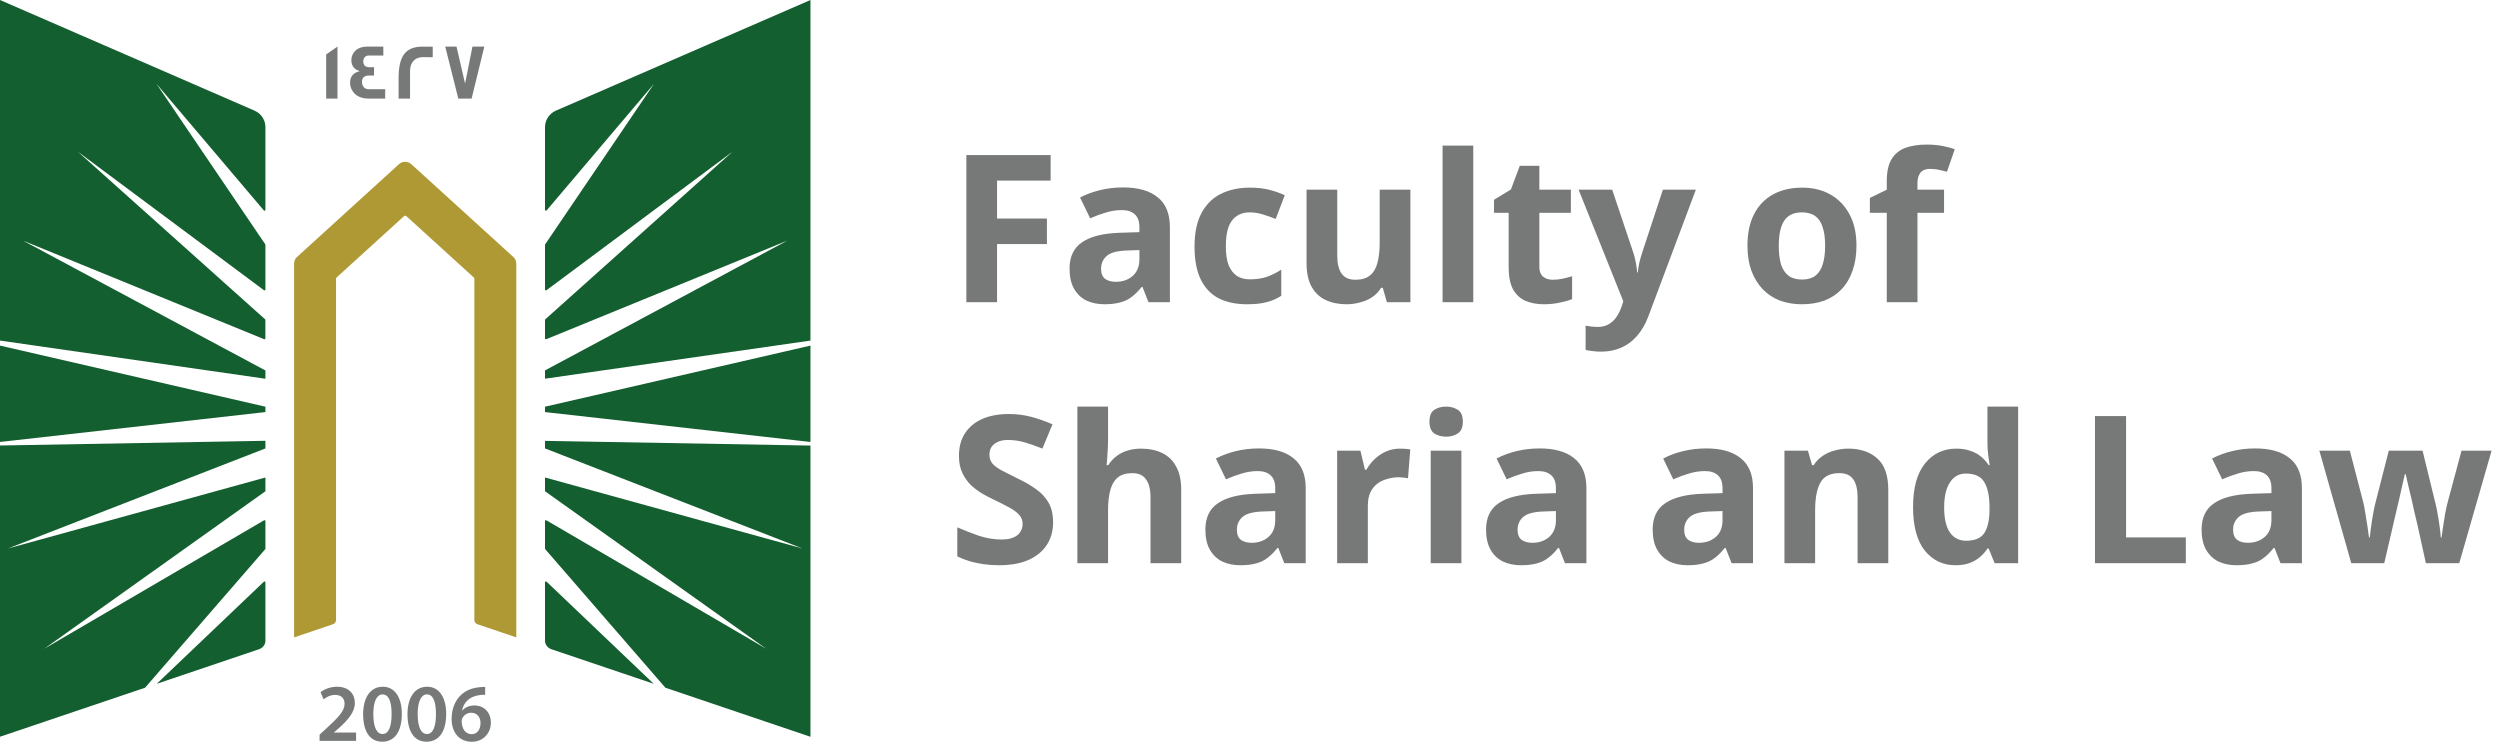 <svg width="182" height="54" viewBox="0 0 182 54" fill="none" xmlns="http://www.w3.org/2000/svg">
<path d="M19.323 32.645L0.577 39.93L19.323 34.761V35.73C19.323 35.751 19.311 35.771 19.295 35.783L3.213 47.234L19.222 37.879C19.266 37.855 19.323 37.882 19.323 37.935V39.938C19.323 39.938 19.32 39.97 19.308 39.982L10.56 50.066L0 53.634V32.433L19.323 32.09V32.645ZM19.21 42.348C19.251 42.307 19.323 42.335 19.323 42.395V46.635C19.323 46.916 19.14 47.166 18.872 47.259L11.41 49.78L19.21 42.348ZM19.323 29.608V29.999L0 32.175V25.16L19.323 29.608ZM18.535 8.057C19.011 8.266 19.323 8.737 19.323 9.256V15.277C19.323 15.337 19.247 15.365 19.206 15.317L11.382 6.09L19.311 17.787C19.313 17.79 19.323 17.812 19.323 17.823V21.077C19.323 21.129 19.262 21.161 19.218 21.129L5.66 11.037L19.3 23.245C19.302 23.248 19.319 23.274 19.319 23.293V24.633C19.319 24.681 19.271 24.709 19.227 24.693L1.676 17.518L19.323 26.97V27.573L0 24.794V0L18.535 8.057Z" fill="#135F30"/>
<path d="M37.586 19.186V46.402L34.756 45.444C34.622 45.4 34.532 45.275 34.532 45.135V20.293C34.532 20.256 34.516 20.22 34.487 20.196L29.587 15.739C29.538 15.695 29.457 15.695 29.408 15.739L24.508 20.196C24.48 20.22 24.464 20.256 24.464 20.293V45.135C24.464 45.275 24.374 45.4 24.24 45.444L21.41 46.402V19.186C21.41 19.001 21.487 18.828 21.625 18.704L29.047 11.95C29.299 11.721 29.689 11.721 29.941 11.95L37.366 18.704C37.505 18.828 37.582 19.001 37.582 19.186H37.586Z" fill="#AF9934"/>
<path d="M59.001 32.437V53.638L48.44 50.066L39.693 39.982C39.681 39.97 39.676 39.938 39.676 39.938V37.935C39.676 37.882 39.733 37.855 39.778 37.879L55.788 47.234L39.705 35.783C39.688 35.771 39.676 35.751 39.676 35.73V34.761L58.422 39.93L39.676 32.645V32.095L59.001 32.437ZM39.791 42.348L47.59 49.78L40.128 47.259C39.859 47.166 39.676 46.916 39.676 46.635V42.395C39.676 42.335 39.75 42.307 39.791 42.348ZM59.001 32.175L39.676 29.999V29.608L59.001 25.16V32.175ZM59.001 24.794L39.676 27.569V26.966L57.325 17.514L39.77 24.693C39.725 24.709 39.676 24.681 39.676 24.633V23.293C39.677 23.273 39.697 23.245 39.697 23.245L53.336 11.037L39.782 21.129C39.737 21.161 39.676 21.129 39.676 21.077V17.823C39.676 17.812 39.687 17.79 39.688 17.787L47.618 6.09L39.795 15.317C39.754 15.366 39.677 15.337 39.676 15.277V9.256C39.676 8.737 39.99 8.266 40.465 8.057L59.001 0V24.794Z" fill="#135F30"/>
<path d="M35.321 50.01V50.581C35.213 50.578 35.097 50.581 34.95 50.597C34.129 50.694 33.735 51.188 33.637 51.727H33.654C33.845 51.51 34.142 51.357 34.536 51.357C35.211 51.357 35.736 51.833 35.736 52.617C35.735 53.357 35.186 54.001 34.353 54.001C33.401 54 32.877 53.288 32.877 52.331C32.877 51.587 33.149 50.979 33.556 50.597C33.914 50.259 34.389 50.07 34.947 50.026C35.109 50.006 35.231 50.006 35.321 50.01ZM27.866 49.994C28.781 49.994 29.253 50.83 29.253 51.968C29.253 53.215 28.761 53.996 27.822 53.996C26.882 53.995 26.439 53.183 26.435 52.004C26.435 50.802 26.952 49.994 27.866 49.994ZM31.096 49.994C32.011 49.994 32.483 50.83 32.483 51.968C32.483 53.215 31.99 53.995 31.051 53.996C30.112 53.996 29.668 53.183 29.664 52.004C29.664 50.802 30.181 49.994 31.096 49.994ZM24.541 49.994C25.407 49.994 25.834 50.533 25.834 51.169C25.834 51.848 25.342 52.395 24.654 53.023L24.317 53.316V53.329H25.923V53.936H23.272L23.264 53.931V53.485L23.728 53.059C24.647 52.218 25.081 51.752 25.085 51.241C25.085 50.891 24.898 50.589 24.386 50.589C24.041 50.589 23.748 50.762 23.553 50.911L23.337 50.392C23.618 50.171 24.045 49.994 24.541 49.994ZM34.3 51.888C34.02 51.888 33.771 52.057 33.657 52.291C33.629 52.347 33.609 52.419 33.609 52.52C33.621 53.031 33.865 53.449 34.345 53.449C34.727 53.449 34.979 53.119 34.979 52.653L34.984 52.657C34.984 52.21 34.735 51.888 34.3 51.888ZM27.846 50.553C27.452 50.553 27.175 51.035 27.175 52.001L27.179 52.004C27.179 52.95 27.439 53.437 27.846 53.437C28.285 53.437 28.509 52.914 28.509 51.985C28.509 51.056 28.293 50.553 27.846 50.553ZM31.075 50.553C30.681 50.553 30.405 51.035 30.404 52.001L30.408 52.004C30.408 52.95 30.669 53.437 31.075 53.437C31.515 53.437 31.738 52.914 31.738 51.985C31.738 51.056 31.523 50.553 31.075 50.553ZM35.329 50.581L35.321 50.585V50.581C35.323 50.582 35.327 50.581 35.329 50.581Z" fill="#777978"/>
<path d="M24.569 7.18H23.744V3.966L24.569 3.391V7.18ZM27.908 4.042H26.835C26.603 4.042 26.448 4.232 26.448 4.465C26.448 4.754 26.603 4.895 26.904 4.895C26.921 4.895 26.973 4.895 27.07 4.891H27.229V5.507C27.229 5.507 27.164 5.506 27.062 5.498H26.883C26.534 5.498 26.354 5.651 26.354 5.957C26.354 6.263 26.525 6.496 26.842 6.496H28.042V7.172L28.038 7.18H26.875C26.257 7.18 25.834 6.963 25.61 6.532C25.529 6.375 25.484 6.202 25.484 6.021C25.484 5.575 25.733 5.273 26.188 5.188C26.123 5.164 26.025 5.116 25.903 5.052C25.683 4.887 25.578 4.665 25.578 4.38C25.578 4.203 25.627 4.038 25.716 3.886C25.912 3.556 26.269 3.391 26.786 3.391H27.908V4.042ZM30.758 3.395C31.226 3.395 31.47 3.394 31.503 3.402V4.159H31.499C31.499 4.159 31.437 4.167 31.328 4.167C31.21 4.167 31.035 4.159 30.807 4.159C30.116 4.159 29.851 4.653 29.851 5.156V7.18H29.018V5.703C29.018 4.203 29.429 3.395 30.758 3.395ZM33.857 6.086L34.394 3.395H35.26L34.333 7.18H33.365L32.414 3.395H33.235L33.857 6.086Z" fill="#777978"/>
<path d="M72.586 22H70.351V11.29H76.486V13.15H72.586V15.91H76.216V17.77H72.586V22ZM81.763 13.645C82.863 13.645 83.703 13.885 84.283 14.365C84.873 14.835 85.168 15.56 85.168 16.54V22H83.608L83.173 20.89H83.113C82.883 21.18 82.643 21.42 82.393 21.61C82.153 21.8 81.873 21.935 81.553 22.015C81.243 22.105 80.858 22.15 80.398 22.15C79.918 22.15 79.483 22.06 79.093 21.88C78.713 21.69 78.413 21.405 78.193 21.025C77.973 20.635 77.863 20.145 77.863 19.555C77.863 18.685 78.168 18.045 78.778 17.635C79.388 17.215 80.303 16.985 81.523 16.945L82.948 16.9V16.54C82.948 16.11 82.833 15.795 82.603 15.595C82.383 15.395 82.073 15.295 81.673 15.295C81.273 15.295 80.883 15.355 80.503 15.475C80.123 15.585 79.743 15.725 79.363 15.895L78.628 14.38C79.068 14.15 79.553 13.97 80.083 13.84C80.623 13.71 81.183 13.645 81.763 13.645ZM82.078 18.235C81.358 18.255 80.858 18.385 80.578 18.625C80.298 18.865 80.158 19.18 80.158 19.57C80.158 19.91 80.258 20.155 80.458 20.305C80.658 20.445 80.918 20.515 81.238 20.515C81.718 20.515 82.123 20.375 82.453 20.095C82.783 19.805 82.948 19.4 82.948 18.88V18.205L82.078 18.235ZM90.786 22.15C89.976 22.15 89.286 22.005 88.716 21.715C88.146 21.415 87.711 20.955 87.411 20.335C87.111 19.715 86.961 18.92 86.961 17.95C86.961 16.95 87.131 16.135 87.471 15.505C87.811 14.875 88.281 14.41 88.881 14.11C89.491 13.81 90.191 13.66 90.981 13.66C91.541 13.66 92.026 13.715 92.436 13.825C92.856 13.935 93.221 14.065 93.531 14.215L92.871 15.94C92.521 15.8 92.191 15.685 91.881 15.595C91.581 15.505 91.281 15.46 90.981 15.46C90.591 15.46 90.266 15.555 90.006 15.745C89.746 15.925 89.551 16.2 89.421 16.57C89.301 16.93 89.241 17.385 89.241 17.935C89.241 18.475 89.306 18.925 89.436 19.285C89.576 19.635 89.776 19.9 90.036 20.08C90.296 20.25 90.611 20.335 90.981 20.335C91.451 20.335 91.866 20.275 92.226 20.155C92.586 20.025 92.936 19.85 93.276 19.63V21.535C92.936 21.755 92.576 21.91 92.196 22C91.826 22.1 91.356 22.15 90.786 22.15ZM102.676 13.81V22H100.966L100.666 20.95H100.546C100.376 21.23 100.156 21.46 99.886 21.64C99.626 21.81 99.336 21.935 99.016 22.015C98.696 22.105 98.366 22.15 98.026 22.15C97.446 22.15 96.936 22.045 96.496 21.835C96.056 21.625 95.716 21.3 95.476 20.86C95.236 20.42 95.116 19.85 95.116 19.15V13.81H97.351V18.595C97.351 19.175 97.456 19.615 97.666 19.915C97.876 20.215 98.211 20.365 98.671 20.365C99.131 20.365 99.486 20.26 99.736 20.05C99.996 19.84 100.176 19.535 100.276 19.135C100.386 18.735 100.441 18.245 100.441 17.665V13.81H102.676ZM107.254 22H105.019V10.6H107.254V22ZM113.04 20.365C113.29 20.365 113.53 20.34 113.76 20.29C113.99 20.24 114.22 20.18 114.45 20.11V21.775C114.21 21.875 113.91 21.96 113.55 22.03C113.2 22.11 112.815 22.15 112.395 22.15C111.905 22.15 111.465 22.07 111.075 21.91C110.695 21.75 110.39 21.475 110.16 21.085C109.94 20.685 109.83 20.135 109.83 19.435V15.49H108.765V14.545L109.995 13.795L110.64 12.07H112.065V13.81H114.36V15.49H112.065V19.435C112.065 19.745 112.155 19.98 112.335 20.14C112.515 20.29 112.75 20.365 113.04 20.365ZM114.923 13.81H117.368L118.913 18.415C118.963 18.565 119.003 18.715 119.033 18.865C119.073 19.015 119.103 19.17 119.123 19.33C119.153 19.49 119.173 19.66 119.183 19.84H119.228C119.258 19.58 119.298 19.335 119.348 19.105C119.408 18.865 119.473 18.635 119.543 18.415L121.058 13.81H123.458L119.993 23.05C119.783 23.61 119.508 24.08 119.168 24.46C118.838 24.84 118.453 25.125 118.013 25.315C117.573 25.505 117.093 25.6 116.573 25.6C116.323 25.6 116.103 25.585 115.913 25.555C115.733 25.535 115.573 25.51 115.433 25.48V23.71C115.543 23.73 115.673 23.75 115.823 23.77C115.983 23.79 116.148 23.8 116.318 23.8C116.628 23.8 116.893 23.735 117.113 23.605C117.343 23.475 117.533 23.295 117.683 23.065C117.833 22.845 117.953 22.605 118.043 22.345L118.178 21.94L114.923 13.81ZM135.15 17.89C135.15 18.57 135.055 19.175 134.865 19.705C134.685 20.235 134.42 20.685 134.07 21.055C133.73 21.415 133.315 21.69 132.825 21.88C132.335 22.06 131.78 22.15 131.16 22.15C130.59 22.15 130.06 22.06 129.57 21.88C129.09 21.69 128.675 21.415 128.325 21.055C127.975 20.685 127.7 20.235 127.5 19.705C127.31 19.175 127.215 18.57 127.215 17.89C127.215 16.98 127.375 16.215 127.695 15.595C128.015 14.965 128.475 14.485 129.075 14.155C129.675 13.825 130.385 13.66 131.205 13.66C131.975 13.66 132.655 13.825 133.245 14.155C133.835 14.485 134.3 14.965 134.64 15.595C134.98 16.215 135.15 16.98 135.15 17.89ZM129.495 17.89C129.495 18.43 129.55 18.885 129.66 19.255C129.78 19.615 129.965 19.89 130.215 20.08C130.465 20.26 130.79 20.35 131.19 20.35C131.59 20.35 131.91 20.26 132.15 20.08C132.4 19.89 132.58 19.615 132.69 19.255C132.81 18.885 132.87 18.43 132.87 17.89C132.87 17.35 132.81 16.9 132.69 16.54C132.58 16.18 132.4 15.91 132.15 15.73C131.9 15.55 131.575 15.46 131.175 15.46C130.585 15.46 130.155 15.665 129.885 16.075C129.625 16.475 129.495 17.08 129.495 17.89ZM141.527 15.49H139.592V22H137.357V15.49H136.127V14.41L137.357 13.81V13.21C137.357 12.51 137.472 11.97 137.702 11.59C137.942 11.2 138.277 10.925 138.707 10.765C139.147 10.605 139.662 10.525 140.252 10.525C140.692 10.525 141.087 10.56 141.437 10.63C141.797 10.7 142.087 10.78 142.307 10.87L141.737 12.505C141.567 12.455 141.382 12.41 141.182 12.37C140.982 12.32 140.752 12.295 140.492 12.295C140.182 12.295 139.952 12.39 139.802 12.58C139.662 12.77 139.592 13.01 139.592 13.3V13.81H141.527V15.49Z" fill="#777978"/>
<path d="M76.666 38.03C76.666 38.66 76.511 39.21 76.201 39.68C75.891 40.15 75.441 40.515 74.851 40.775C74.271 41.025 73.561 41.15 72.721 41.15C72.351 41.15 71.986 41.125 71.626 41.075C71.276 41.025 70.936 40.955 70.606 40.865C70.286 40.765 69.981 40.645 69.691 40.505V38.39C70.201 38.61 70.726 38.815 71.266 39.005C71.816 39.185 72.361 39.275 72.901 39.275C73.271 39.275 73.566 39.225 73.786 39.125C74.016 39.025 74.181 38.89 74.281 38.72C74.391 38.55 74.446 38.355 74.446 38.135C74.446 37.865 74.351 37.635 74.161 37.445C73.981 37.255 73.736 37.08 73.426 36.92C73.116 36.75 72.761 36.57 72.361 36.38C72.111 36.26 71.841 36.12 71.551 35.96C71.261 35.79 70.981 35.585 70.711 35.345C70.451 35.095 70.236 34.795 70.066 34.445C69.896 34.095 69.811 33.675 69.811 33.185C69.811 32.545 69.956 32 70.246 31.55C70.546 31.09 70.966 30.74 71.506 30.5C72.056 30.26 72.701 30.14 73.441 30.14C74.001 30.14 74.531 30.205 75.031 30.335C75.541 30.465 76.071 30.65 76.621 30.89L75.886 32.66C75.396 32.46 74.956 32.305 74.566 32.195C74.176 32.085 73.776 32.03 73.366 32.03C73.086 32.03 72.846 32.075 72.646 32.165C72.446 32.255 72.291 32.38 72.181 32.54C72.081 32.7 72.031 32.89 72.031 33.11C72.031 33.36 72.106 33.575 72.256 33.755C72.406 33.925 72.631 34.09 72.931 34.25C73.231 34.41 73.606 34.6 74.056 34.82C74.606 35.08 75.071 35.35 75.451 35.63C75.841 35.91 76.141 36.24 76.351 36.62C76.561 37 76.666 37.47 76.666 38.03ZM80.667 31.925C80.667 32.325 80.652 32.71 80.622 33.08C80.602 33.45 80.582 33.71 80.562 33.86H80.682C80.862 33.58 81.072 33.355 81.312 33.185C81.552 33.005 81.817 32.875 82.107 32.795C82.407 32.705 82.722 32.66 83.052 32.66C83.642 32.66 84.157 32.765 84.597 32.975C85.037 33.185 85.377 33.51 85.617 33.95C85.867 34.39 85.992 34.96 85.992 35.66V41H83.757V36.215C83.757 35.625 83.647 35.185 83.427 34.895C83.217 34.595 82.887 34.445 82.437 34.445C81.987 34.445 81.632 34.55 81.372 34.76C81.122 34.97 80.942 35.275 80.832 35.675C80.722 36.075 80.667 36.565 80.667 37.145V41H78.432V29.6H80.667V31.925ZM91.651 32.645C92.751 32.645 93.591 32.885 94.171 33.365C94.761 33.835 95.056 34.56 95.056 35.54V41H93.496L93.061 39.89H93.001C92.771 40.18 92.531 40.42 92.281 40.61C92.041 40.8 91.761 40.935 91.441 41.015C91.131 41.105 90.746 41.15 90.286 41.15C89.806 41.15 89.371 41.06 88.981 40.88C88.601 40.69 88.301 40.405 88.081 40.025C87.861 39.635 87.751 39.145 87.751 38.555C87.751 37.685 88.056 37.045 88.666 36.635C89.276 36.215 90.191 35.985 91.411 35.945L92.836 35.9V35.54C92.836 35.11 92.721 34.795 92.491 34.595C92.271 34.395 91.961 34.295 91.561 34.295C91.161 34.295 90.771 34.355 90.391 34.475C90.011 34.585 89.631 34.725 89.251 34.895L88.516 33.38C88.956 33.15 89.441 32.97 89.971 32.84C90.511 32.71 91.071 32.645 91.651 32.645ZM91.966 37.235C91.246 37.255 90.746 37.385 90.466 37.625C90.186 37.865 90.046 38.18 90.046 38.57C90.046 38.91 90.146 39.155 90.346 39.305C90.546 39.445 90.806 39.515 91.126 39.515C91.606 39.515 92.011 39.375 92.341 39.095C92.671 38.805 92.836 38.4 92.836 37.88V37.205L91.966 37.235ZM101.918 32.66C102.028 32.66 102.158 32.665 102.308 32.675C102.458 32.685 102.578 32.7 102.668 32.72L102.503 34.82C102.433 34.8 102.328 34.785 102.188 34.775C102.058 34.755 101.943 34.745 101.843 34.745C101.553 34.745 101.273 34.785 101.003 34.865C100.733 34.935 100.488 35.05 100.268 35.21C100.058 35.37 99.888 35.585 99.758 35.855C99.638 36.115 99.579 36.44 99.579 36.83V41H97.344V32.81H99.038L99.368 34.19H99.474C99.633 33.91 99.834 33.655 100.073 33.425C100.313 33.195 100.588 33.01 100.898 32.87C101.218 32.73 101.558 32.66 101.918 32.66ZM106.39 32.81V41H104.155V32.81H106.39ZM105.28 29.6C105.61 29.6 105.895 29.68 106.135 29.84C106.375 29.99 106.495 30.275 106.495 30.695C106.495 31.105 106.375 31.39 106.135 31.55C105.895 31.71 105.61 31.79 105.28 31.79C104.94 31.79 104.65 31.71 104.41 31.55C104.18 31.39 104.065 31.105 104.065 30.695C104.065 30.275 104.18 29.99 104.41 29.84C104.65 29.68 104.94 29.6 105.28 29.6ZM112.085 32.645C113.185 32.645 114.025 32.885 114.605 33.365C115.195 33.835 115.49 34.56 115.49 35.54V41H113.93L113.495 39.89H113.435C113.205 40.18 112.965 40.42 112.715 40.61C112.475 40.8 112.195 40.935 111.875 41.015C111.565 41.105 111.18 41.15 110.72 41.15C110.24 41.15 109.805 41.06 109.415 40.88C109.035 40.69 108.735 40.405 108.515 40.025C108.295 39.635 108.185 39.145 108.185 38.555C108.185 37.685 108.49 37.045 109.1 36.635C109.71 36.215 110.625 35.985 111.845 35.945L113.27 35.9V35.54C113.27 35.11 113.155 34.795 112.925 34.595C112.705 34.395 112.395 34.295 111.995 34.295C111.595 34.295 111.205 34.355 110.825 34.475C110.445 34.585 110.065 34.725 109.685 34.895L108.95 33.38C109.39 33.15 109.875 32.97 110.405 32.84C110.945 32.71 111.505 32.645 112.085 32.645ZM112.4 37.235C111.68 37.255 111.18 37.385 110.9 37.625C110.62 37.865 110.48 38.18 110.48 38.57C110.48 38.91 110.58 39.155 110.78 39.305C110.98 39.445 111.24 39.515 111.56 39.515C112.04 39.515 112.445 39.375 112.775 39.095C113.105 38.805 113.27 38.4 113.27 37.88V37.205L112.4 37.235ZM124.214 32.645C125.314 32.645 126.154 32.885 126.734 33.365C127.324 33.835 127.619 34.56 127.619 35.54V41H126.059L125.624 39.89H125.564C125.334 40.18 125.094 40.42 124.844 40.61C124.604 40.8 124.324 40.935 124.004 41.015C123.694 41.105 123.309 41.15 122.849 41.15C122.369 41.15 121.934 41.06 121.544 40.88C121.164 40.69 120.864 40.405 120.644 40.025C120.424 39.635 120.314 39.145 120.314 38.555C120.314 37.685 120.619 37.045 121.229 36.635C121.839 36.215 122.754 35.985 123.974 35.945L125.399 35.9V35.54C125.399 35.11 125.284 34.795 125.054 34.595C124.834 34.395 124.524 34.295 124.124 34.295C123.724 34.295 123.334 34.355 122.954 34.475C122.574 34.585 122.194 34.725 121.814 34.895L121.079 33.38C121.519 33.15 122.004 32.97 122.534 32.84C123.074 32.71 123.634 32.645 124.214 32.645ZM124.529 37.235C123.809 37.255 123.309 37.385 123.029 37.625C122.749 37.865 122.609 38.18 122.609 38.57C122.609 38.91 122.709 39.155 122.909 39.305C123.109 39.445 123.369 39.515 123.689 39.515C124.169 39.515 124.574 39.375 124.904 39.095C125.234 38.805 125.399 38.4 125.399 37.88V37.205L124.529 37.235ZM134.557 32.66C135.437 32.66 136.142 32.9 136.672 33.38C137.202 33.85 137.467 34.61 137.467 35.66V41H135.232V36.215C135.232 35.625 135.127 35.185 134.917 34.895C134.707 34.595 134.372 34.445 133.912 34.445C133.232 34.445 132.767 34.68 132.517 35.15C132.267 35.61 132.142 36.275 132.142 37.145V41H129.907V32.81H131.617L131.917 33.86H132.037C132.217 33.58 132.437 33.355 132.697 33.185C132.957 33.005 133.247 32.875 133.567 32.795C133.887 32.705 134.217 32.66 134.557 32.66ZM142.36 41.15C141.45 41.15 140.705 40.795 140.125 40.085C139.555 39.365 139.27 38.31 139.27 36.92C139.27 35.52 139.56 34.46 140.14 33.74C140.72 33.02 141.48 32.66 142.42 32.66C142.81 32.66 143.155 32.715 143.455 32.825C143.755 32.925 144.01 33.065 144.22 33.245C144.44 33.425 144.625 33.63 144.775 33.86H144.85C144.82 33.7 144.785 33.47 144.745 33.17C144.705 32.86 144.685 32.545 144.685 32.225V29.6H146.92V41H145.21L144.775 39.935H144.685C144.545 40.155 144.365 40.36 144.145 40.55C143.935 40.73 143.685 40.875 143.395 40.985C143.105 41.095 142.76 41.15 142.36 41.15ZM143.14 39.365C143.76 39.365 144.195 39.185 144.445 38.825C144.695 38.455 144.825 37.905 144.835 37.175V36.935C144.835 36.135 144.71 35.525 144.46 35.105C144.22 34.685 143.77 34.475 143.11 34.475C142.62 34.475 142.235 34.69 141.955 35.12C141.675 35.54 141.535 36.15 141.535 36.95C141.535 37.75 141.675 38.355 141.955 38.765C142.235 39.165 142.63 39.365 143.14 39.365ZM152.514 41V30.29H154.779V39.125H159.129V41H152.514ZM164.175 32.645C165.275 32.645 166.115 32.885 166.695 33.365C167.285 33.835 167.58 34.56 167.58 35.54V41H166.02L165.585 39.89H165.525C165.295 40.18 165.055 40.42 164.805 40.61C164.565 40.8 164.285 40.935 163.965 41.015C163.655 41.105 163.27 41.15 162.81 41.15C162.33 41.15 161.895 41.06 161.505 40.88C161.125 40.69 160.825 40.405 160.605 40.025C160.385 39.635 160.275 39.145 160.275 38.555C160.275 37.685 160.58 37.045 161.19 36.635C161.8 36.215 162.715 35.985 163.935 35.945L165.36 35.9V35.54C165.36 35.11 165.245 34.795 165.015 34.595C164.795 34.395 164.485 34.295 164.085 34.295C163.685 34.295 163.295 34.355 162.915 34.475C162.535 34.585 162.155 34.725 161.775 34.895L161.04 33.38C161.48 33.15 161.965 32.97 162.495 32.84C163.035 32.71 163.595 32.645 164.175 32.645ZM164.49 37.235C163.77 37.255 163.27 37.385 162.99 37.625C162.71 37.865 162.57 38.18 162.57 38.57C162.57 38.91 162.67 39.155 162.87 39.305C163.07 39.445 163.33 39.515 163.65 39.515C164.13 39.515 164.535 39.375 164.865 39.095C165.195 38.805 165.36 38.4 165.36 37.88V37.205L164.49 37.235ZM175.973 38.135C175.933 37.965 175.873 37.715 175.793 37.385C175.723 37.045 175.643 36.685 175.553 36.305C175.463 35.915 175.378 35.56 175.298 35.24C175.218 34.91 175.163 34.67 175.133 34.52H175.073C175.043 34.67 174.988 34.91 174.908 35.24C174.838 35.56 174.758 35.915 174.668 36.305C174.578 36.685 174.493 37.045 174.413 37.385C174.333 37.725 174.273 37.985 174.233 38.165L173.573 41H171.173L168.848 32.81H171.068L172.013 36.44C172.083 36.69 172.143 36.99 172.193 37.34C172.253 37.69 172.308 38.03 172.358 38.36C172.408 38.68 172.443 38.935 172.463 39.125H172.523C172.533 38.985 172.553 38.8 172.583 38.57C172.613 38.33 172.648 38.085 172.688 37.835C172.738 37.585 172.778 37.36 172.808 37.16C172.848 36.95 172.878 36.81 172.898 36.74L173.903 32.81H176.363L177.323 36.74C177.363 36.88 177.408 37.105 177.458 37.415C177.518 37.725 177.568 38.04 177.608 38.36C177.658 38.68 177.683 38.935 177.683 39.125H177.743C177.763 38.955 177.798 38.71 177.848 38.39C177.898 38.06 177.953 37.715 178.013 37.355C178.083 36.995 178.153 36.69 178.223 36.44L179.198 32.81H181.388L179.033 41H176.603L175.973 38.135Z" fill="#777978"/>
</svg>
